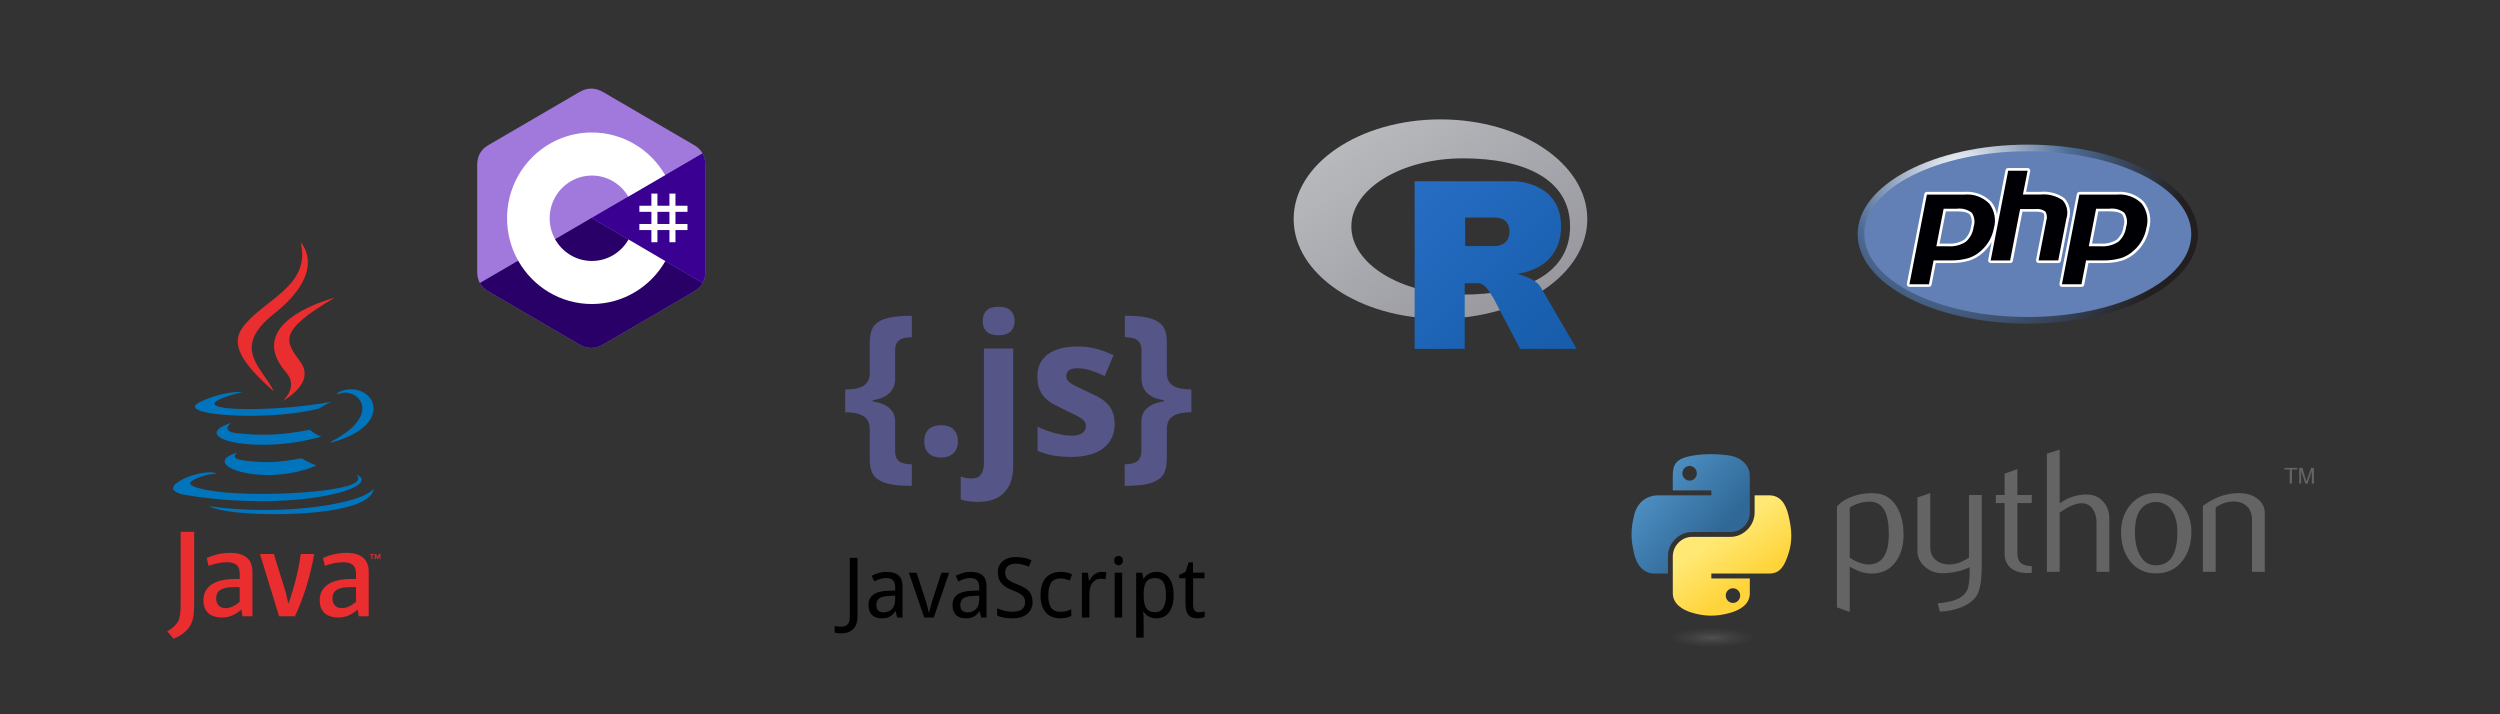 <?xml version="1.0" encoding="UTF-8"?> <svg xmlns="http://www.w3.org/2000/svg" width="315" height="90" viewBox="0 0 315 90" fill="none"><rect x="0" y="0" width="315" height="90" fill="#333333" stroke="none"/><g clip-path="url(#clip0_6115_3560)"><path d="M237.992 67.277C237.992 64.64 237.24 63.287 235.736 63.212C235.138 63.184 234.554 63.277 233.985 63.5C233.532 63.662 233.228 63.823 233.065 63.985V70.279C234.027 70.883 234.882 71.166 235.627 71.12C237.205 71.016 237.992 69.736 237.992 67.277L237.992 67.277ZM239.847 67.387C239.847 68.726 239.533 69.838 238.901 70.723C238.196 71.724 237.22 72.239 235.973 72.267C235.032 72.297 234.063 72.002 233.065 71.385V77.105L231.452 76.53V63.832C231.717 63.508 232.057 63.229 232.468 62.992C233.428 62.432 234.595 62.145 235.97 62.13L235.993 62.153C237.248 62.138 238.215 62.651 238.895 63.698C239.528 64.656 239.846 65.885 239.846 67.387H239.847ZM249.704 71.141C249.704 72.938 249.524 74.183 249.164 74.874C248.802 75.566 248.114 76.118 247.097 76.53C246.273 76.855 245.382 77.032 244.425 77.061L244.158 76.045C245.131 75.912 245.816 75.78 246.213 75.648C246.995 75.383 247.532 74.977 247.826 74.433C248.063 73.99 248.179 73.145 248.179 71.893V71.473C247.091 71.971 245.908 72.227 244.711 72.223C243.917 72.223 243.216 71.975 242.612 71.473C241.935 70.928 241.596 70.236 241.596 69.397V62.683L243.209 62.131V68.889C243.209 69.611 243.442 70.167 243.908 70.557C244.374 70.947 244.977 71.134 245.717 71.12C246.456 71.104 247.249 70.818 248.091 70.259V62.374H249.704V71.141ZM256.004 72.179L255.473 72.202C254.561 72.202 253.849 71.985 253.341 71.549C252.834 71.113 252.58 70.511 252.58 69.743V63.387H251.477V62.372H252.58V59.679L254.191 59.105V62.374H256.004V63.389H254.191V69.701C254.191 70.306 254.354 70.735 254.679 70.986C254.96 71.192 255.401 71.311 256.004 71.341V72.181V72.179ZM265.772 72.047H264.159V65.819C264.159 65.186 264.011 64.64 263.716 64.185C263.375 63.67 262.902 63.412 262.295 63.412C261.556 63.412 260.631 63.802 259.52 64.582V72.047H257.907V57.162L259.52 56.653V63.433C260.551 62.683 261.677 62.309 262.9 62.309C263.755 62.309 264.447 62.596 264.976 63.17C265.507 63.744 265.772 64.459 265.772 65.313V72.049L265.772 72.047ZM274.347 67.023C274.347 66.01 274.153 65.174 273.772 64.511C273.316 63.705 272.609 63.279 271.652 63.235C269.884 63.338 269.001 64.605 269.001 67.033C269.001 68.147 269.184 69.077 269.555 69.822C270.028 70.773 270.737 71.243 271.684 71.227C273.459 71.213 274.347 69.812 274.347 67.021L274.347 67.023ZM276.114 67.034C276.114 68.476 275.745 69.676 275.011 70.635C274.201 71.708 273.082 72.246 271.654 72.246C270.239 72.246 269.135 71.706 268.339 70.635C267.617 69.676 267.258 68.476 267.258 67.034C267.258 65.679 267.648 64.538 268.428 63.61C269.252 62.625 270.336 62.131 271.675 62.131C273.015 62.131 274.106 62.625 274.946 63.61C275.724 64.538 276.116 65.679 276.116 67.034H276.114ZM285.363 72.047H283.749V65.466C283.749 64.744 283.532 64.181 283.098 63.776C282.666 63.371 282.085 63.175 281.363 63.191C280.597 63.205 279.868 63.456 279.176 63.941V72.047H277.563V63.742C278.491 63.066 279.346 62.624 280.126 62.418C280.862 62.224 281.509 62.131 282.071 62.131C282.454 62.131 282.814 62.167 283.153 62.242C283.786 62.388 284.302 62.66 284.699 63.059C285.142 63.5 285.363 64.032 285.363 64.649V72.047Z" fill="#646464"></path><path d="M215.518 57.222C214.688 57.225 213.895 57.296 213.198 57.42C211.143 57.783 210.77 58.542 210.77 59.943V61.794H215.626V62.411H208.946C207.535 62.411 206.299 63.259 205.913 64.872C205.467 66.722 205.447 67.876 205.913 69.807C206.258 71.244 207.083 72.268 208.494 72.268H210.163V70.05C210.163 68.447 211.55 67.034 213.196 67.034H218.046C219.396 67.034 220.473 65.922 220.473 64.566V59.943C220.473 58.627 219.363 57.639 218.046 57.419C217.212 57.281 216.346 57.218 215.516 57.221L215.518 57.222ZM212.89 58.709C213.392 58.709 213.801 59.126 213.801 59.638C213.801 60.148 213.392 60.56 212.89 60.56C212.387 60.56 211.979 60.148 211.979 59.638C211.979 59.126 212.387 58.709 212.89 58.709Z" fill="url(#paint0_linear_6115_3560)"></path><path d="M221.083 62.411V64.567C221.083 66.238 219.666 67.645 218.05 67.645H213.2C211.872 67.645 210.772 68.782 210.772 70.112V74.736C210.772 76.052 211.917 76.826 213.2 77.203C214.735 77.655 216.211 77.737 218.05 77.203C219.272 76.849 220.477 76.137 220.477 74.736V72.885H215.628V72.269H222.905C224.316 72.269 224.842 71.284 225.333 69.807C225.84 68.286 225.818 66.824 225.333 64.873C224.984 63.468 224.318 62.411 222.905 62.411H221.083V62.411ZM218.355 74.119C218.858 74.119 219.266 74.532 219.266 75.042C219.266 75.553 218.859 75.97 218.355 75.97C217.854 75.97 217.444 75.553 217.444 75.042C217.444 74.531 217.854 74.119 218.355 74.119Z" fill="url(#paint1_linear_6115_3560)"></path><path d="M288.504 60.935H288.787V59.162H289.457V58.95H287.834V59.162H288.504V60.935ZM289.708 60.935H289.949V59.316L290.474 60.935H290.743L291.29 59.321V60.935H291.553V58.95H291.205L290.607 60.651L290.098 58.95H289.708V60.935" fill="#646464"></path><path opacity="0.444" d="M222.187 80.346C222.187 81.043 219.274 81.608 215.68 81.608C212.087 81.608 209.174 81.043 209.174 80.346C209.174 79.649 212.087 79.085 215.68 79.085C219.274 79.085 222.187 79.649 222.187 80.346Z" fill="url(#paint2_radial_6115_3560)"></path><path d="M109.589 54.09C109.589 53.314 109.324 52.762 108.791 52.434C108.259 52.107 107.503 51.943 106.497 51.943V49.076C106.996 49.076 107.439 49.041 107.826 48.968C108.22 48.888 108.55 48.763 108.816 48.596C109.081 48.42 109.279 48.195 109.408 47.924C109.545 47.652 109.605 47.324 109.589 46.94V43.125C109.589 42.533 109.666 42.029 109.825 41.613C109.978 41.189 110.266 40.826 110.646 40.581C111.049 40.309 111.592 40.108 112.278 39.981C112.963 39.853 113.832 39.789 114.886 39.789V42.489C114.564 42.497 114.27 42.525 114.005 42.573C113.747 42.621 113.526 42.709 113.341 42.836C113.164 42.956 113.027 43.124 112.93 43.34C112.834 43.555 112.785 43.836 112.785 44.18V47.768C112.737 49.264 111.795 50.151 109.959 50.432V50.575C110.884 50.711 111.593 51 112.079 51.44C112.564 51.88 112.803 52.475 112.785 53.228V56.816C112.785 57.16 112.834 57.439 112.93 57.656C113.027 57.872 113.163 58.04 113.341 58.159C113.525 58.288 113.753 58.376 114.005 58.422C114.296 58.473 114.591 58.501 114.886 58.507V61.219C113.826 61.219 112.962 61.16 112.278 61.027C111.593 60.893 111.05 60.699 110.646 60.427C110.266 60.181 109.978 59.819 109.825 59.395C109.672 58.971 109.589 58.463 109.589 57.871V54.091M116.462 55.614C116.462 55.238 116.521 54.922 116.619 54.667C116.737 54.403 116.884 54.191 117.078 54.031C117.273 53.87 117.49 53.754 117.754 53.682C118.026 53.608 118.306 53.572 118.588 53.574C118.857 53.572 119.126 53.609 119.385 53.682C119.642 53.754 119.868 53.87 120.061 54.031C120.254 54.191 120.407 54.403 120.52 54.667C120.638 54.923 120.689 55.239 120.689 55.614C120.689 55.974 120.633 56.283 120.52 56.539C120.408 56.795 120.255 57.007 120.061 57.175C119.866 57.344 119.635 57.467 119.385 57.535C119.135 57.615 118.87 57.655 118.588 57.655C118.29 57.655 118.012 57.615 117.754 57.535C117.505 57.467 117.273 57.344 117.078 57.175C116.88 56.999 116.723 56.782 116.619 56.539C116.514 56.283 116.462 55.975 116.462 55.614ZM123.275 63.239C122.875 63.238 122.475 63.21 122.079 63.155C121.669 63.099 121.326 63.027 121.053 62.939V60.059C121.281 60.134 121.515 60.19 121.753 60.227C121.971 60.267 122.216 60.286 122.489 60.286C122.682 60.288 122.874 60.255 123.057 60.191C123.244 60.133 123.408 60.02 123.528 59.866C123.664 59.714 123.773 59.507 123.854 59.243C123.935 58.987 123.975 58.655 123.975 58.247V43.915H127.658V58.776C127.658 59.392 127.578 59.968 127.423 60.504C127.27 61.048 127.01 61.52 126.662 61.92C126.316 62.328 125.864 62.648 125.309 62.88C124.754 63.111 124.077 63.228 123.28 63.228M123.824 40.441C123.824 40.097 123.883 39.814 123.981 39.59C124.075 39.374 124.22 39.185 124.404 39.038C124.593 38.892 124.811 38.79 125.044 38.738C125.302 38.681 125.565 38.652 125.829 38.653C126.089 38.652 126.349 38.68 126.602 38.738C126.838 38.794 127.053 38.894 127.23 39.038C127.415 39.173 127.56 39.358 127.665 39.59C127.782 39.814 127.834 40.097 127.834 40.441C127.834 40.777 127.777 41.062 127.665 41.293C127.56 41.526 127.415 41.714 127.23 41.857C127.053 41.993 126.844 42.093 126.602 42.158C126.367 42.214 126.103 42.242 125.83 42.242C125.566 42.243 125.302 42.215 125.045 42.158C124.814 42.099 124.597 41.997 124.405 41.857C124.228 41.714 124.087 41.526 123.982 41.293C123.877 41.061 123.825 40.777 123.825 40.441M140.455 53.347C140.455 54.05 140.325 54.667 140.068 55.194C139.816 55.717 139.438 56.17 138.97 56.514C138.494 56.865 137.919 57.13 137.242 57.306C136.566 57.481 135.809 57.569 134.972 57.569C134.529 57.569 134.118 57.553 133.74 57.521C133.38 57.5 133.021 57.456 132.666 57.389L131.688 57.155C131.363 57.055 131.044 56.935 130.734 56.795V53.761C131.072 53.929 131.427 54.081 131.797 54.217L132.92 54.577L133.995 54.811C134.349 54.867 134.675 54.895 134.972 54.895C135.302 54.895 135.585 54.867 135.818 54.811C136.022 54.764 136.214 54.679 136.386 54.559C136.526 54.462 136.639 54.33 136.712 54.176C136.784 54.023 136.821 53.864 136.821 53.696C136.821 53.528 136.792 53.38 136.736 53.251C136.688 53.115 136.571 52.975 136.386 52.831C136.201 52.679 135.926 52.511 135.564 52.328L134.127 51.626L132.594 50.846C132.167 50.583 131.813 50.29 131.531 49.97C131.257 49.65 131.052 49.285 130.915 48.878C130.778 48.471 130.709 47.97 130.709 47.403C130.709 46.779 130.829 46.235 131.071 45.764C131.306 45.292 131.66 44.9 132.097 44.594C132.535 44.288 133.071 44.05 133.691 43.892C134.319 43.732 135.016 43.658 135.781 43.658C136.586 43.658 137.351 43.75 138.075 43.934C138.799 44.118 139.544 44.394 140.309 44.762L139.192 47.383C138.623 47.112 138.038 46.876 137.441 46.675C136.886 46.492 136.33 46.399 135.774 46.399C135.275 46.399 134.913 46.487 134.687 46.662C134.469 46.838 134.361 47.072 134.361 47.382C134.361 47.542 134.389 47.686 134.446 47.814C134.502 47.934 134.615 48.062 134.784 48.198C134.953 48.326 135.196 48.47 135.49 48.629L136.686 49.194L138.232 49.937C138.691 50.171 139.086 50.453 139.409 50.764C139.733 51.076 139.998 51.44 140.17 51.856C140.342 52.272 140.435 52.776 140.435 53.368M147.009 57.87C147.009 58.462 146.933 58.97 146.774 59.394C146.615 59.818 146.344 60.163 145.94 60.426C145.546 60.698 145.006 60.898 144.322 61.026C143.638 61.154 142.767 61.218 141.713 61.218V58.5C142.005 58.495 142.296 58.467 142.583 58.416C142.84 58.368 143.058 58.28 143.235 58.153C143.423 58.03 143.57 57.855 143.658 57.649C143.763 57.432 143.815 57.153 143.815 56.809V53.221C143.791 52.469 144.024 51.873 144.522 51.433C145.019 50.993 145.717 50.705 146.642 50.569V50.425C144.814 50.144 143.876 49.257 143.828 47.761V44.173C143.828 43.829 143.769 43.549 143.671 43.333C143.583 43.127 143.436 42.952 143.248 42.829C143.071 42.7 142.853 42.612 142.596 42.565C142.309 42.515 142.018 42.487 141.726 42.481V39.782C142.786 39.782 143.651 39.84 144.335 39.973C145.019 40.107 145.559 40.301 145.953 40.573C146.356 40.836 146.633 41.182 146.786 41.605C146.94 42.015 147.022 42.525 147.022 43.117V46.932C147.014 47.316 147.081 47.644 147.203 47.916C147.326 48.188 147.53 48.412 147.795 48.588C148.06 48.756 148.387 48.88 148.773 48.96C149.167 49.032 149.615 49.068 150.113 49.068V51.935C149.112 51.935 148.338 52.099 147.806 52.427C147.276 52.754 147.021 53.307 147.021 54.083V57.862" fill="#555588"></path><path d="M105.972 79.81C105.795 79.81 105.642 79.798 105.511 79.773C105.38 79.753 105.266 79.724 105.17 79.686V78.862C105.294 78.894 105.42 78.918 105.548 78.934C105.692 78.955 105.837 78.966 105.983 78.965C106.112 78.965 106.241 78.947 106.365 78.913C106.495 78.883 106.616 78.823 106.718 78.739C106.825 78.653 106.911 78.534 106.977 78.384C107.043 78.234 107.075 78.041 107.075 77.808V70.29H108.043V77.706C108.043 78.066 107.991 78.377 107.888 78.642C107.798 78.889 107.653 79.113 107.463 79.295C107.279 79.472 107.056 79.605 106.811 79.68C106.559 79.766 106.215 79.809 105.908 79.809M112.853 77.027H112.812C112.708 77.169 112.594 77.303 112.47 77.428C112.359 77.536 112.234 77.628 112.098 77.701C111.956 77.775 111.804 77.829 111.647 77.861C111.481 77.896 111.29 77.912 111.072 77.912C110.834 77.912 110.615 77.877 110.415 77.809C110.219 77.75 110.04 77.646 109.892 77.505C109.747 77.365 109.633 77.189 109.551 76.981C109.468 76.768 109.433 76.513 109.433 76.23C109.433 75.668 109.631 75.236 110.022 74.934C110.422 74.632 111.023 74.468 111.844 74.44L112.796 74.404V74.049C112.796 73.82 112.77 73.628 112.718 73.474C112.67 73.319 112.598 73.196 112.5 73.103C112.403 73.005 112.282 72.934 112.148 72.897C111.993 72.854 111.833 72.833 111.672 72.836C111.4 72.834 111.129 72.875 110.87 72.959C110.626 73.04 110.389 73.14 110.161 73.257L109.83 72.553C110.085 72.416 110.37 72.299 110.684 72.203C111.004 72.106 111.337 72.057 111.672 72.059C112.025 72.059 112.328 72.095 112.583 72.167C112.843 72.236 113.055 72.347 113.219 72.501C113.393 72.659 113.523 72.859 113.598 73.082C113.681 73.317 113.715 73.605 113.715 73.941V77.809H113.042L112.853 77.027ZM111.322 77.153C111.521 77.155 111.719 77.122 111.907 77.055C112.082 76.993 112.241 76.893 112.372 76.763C112.503 76.629 112.605 76.462 112.678 76.264C112.755 76.062 112.792 75.825 112.792 75.554V75.045L112.052 75.082C111.741 75.095 111.48 75.129 111.27 75.184C111.06 75.24 110.89 75.317 110.764 75.416C110.646 75.512 110.55 75.63 110.495 75.771C110.437 75.92 110.409 76.079 110.412 76.239C110.412 76.555 110.494 76.786 110.66 76.933C110.829 77.081 111.05 77.155 111.323 77.155M114.514 72.162H115.487L116.518 75.305L116.653 75.742L116.809 76.287L116.948 76.811L117.037 77.187H117.073L117.161 76.811L117.301 76.287L117.456 75.742L117.592 75.305L118.622 72.162H119.595L117.65 77.809H116.454L114.514 72.162ZM123.44 77.027H123.399C123.296 77.169 123.181 77.303 123.057 77.428C122.83 77.647 122.544 77.797 122.234 77.861C122.068 77.896 121.877 77.912 121.659 77.912C121.421 77.912 121.202 77.877 121.002 77.809C120.806 77.75 120.627 77.646 120.479 77.505C120.334 77.365 120.22 77.189 120.138 76.981C120.055 76.768 120.02 76.513 120.02 76.23C120.02 75.668 120.218 75.236 120.609 74.934C121.009 74.632 121.61 74.468 122.431 74.44L123.383 74.404V74.049C123.383 73.82 123.357 73.628 123.305 73.474C123.257 73.319 123.185 73.196 123.087 73.103C122.99 73.005 122.869 72.934 122.735 72.897C122.58 72.854 122.42 72.833 122.259 72.836C121.987 72.834 121.716 72.875 121.457 72.959C121.213 73.04 120.976 73.14 120.748 73.257L120.417 72.553C120.672 72.416 120.957 72.299 121.271 72.203C121.591 72.106 121.925 72.057 122.26 72.059C122.612 72.059 122.915 72.095 123.171 72.167C123.43 72.236 123.642 72.347 123.807 72.501C123.981 72.659 124.111 72.859 124.185 73.082C124.269 73.317 124.303 73.605 124.303 73.941V77.809H123.626L123.44 77.027ZM121.909 77.156C122.108 77.158 122.306 77.124 122.494 77.058C122.669 76.996 122.828 76.896 122.959 76.766C123.09 76.631 123.192 76.465 123.265 76.267C123.342 76.064 123.379 75.828 123.379 75.557V75.048L122.639 75.085C122.328 75.098 122.068 75.132 121.857 75.188C121.647 75.243 121.477 75.32 121.351 75.419C121.233 75.515 121.137 75.633 121.082 75.774C121.024 75.923 120.996 76.082 120.999 76.242C120.999 76.558 121.081 76.789 121.247 76.936C121.416 77.084 121.637 77.157 121.91 77.157M130.115 75.798C130.115 76.131 130.054 76.429 129.933 76.694C129.819 76.951 129.645 77.178 129.426 77.357C129.205 77.533 128.936 77.678 128.619 77.774C128.301 77.866 127.945 77.912 127.548 77.912C127.187 77.914 126.826 77.883 126.471 77.82C126.14 77.761 125.862 77.674 125.638 77.558V76.643L126.037 76.806L126.508 76.945L127.02 77.048C127.193 77.072 127.368 77.084 127.543 77.084C128.095 77.084 128.503 76.981 128.764 76.776C129.029 76.57 129.163 76.276 129.163 75.891C129.166 75.727 129.14 75.563 129.085 75.408C129.037 75.271 128.95 75.146 128.821 75.032C128.704 74.915 128.53 74.798 128.319 74.699C128.061 74.565 127.794 74.447 127.522 74.344C127.243 74.238 126.975 74.107 126.72 73.954C126.496 73.81 126.309 73.648 126.16 73.47C126.015 73.292 125.907 73.09 125.834 72.863C125.765 72.637 125.73 72.38 125.73 72.092C125.73 71.79 125.786 71.522 125.895 71.285C126.002 71.053 126.161 70.849 126.361 70.688C126.572 70.518 126.815 70.39 127.075 70.312C127.355 70.227 127.662 70.184 127.996 70.184C128.407 70.184 128.776 70.223 129.104 70.302C129.432 70.378 129.723 70.475 129.978 70.594L129.625 71.396C129.401 71.296 129.145 71.211 128.859 71.138C128.572 71.063 128.276 71.025 127.979 71.026C127.558 71.026 127.231 71.123 127.002 71.318C126.887 71.413 126.796 71.533 126.734 71.668C126.673 71.804 126.644 71.951 126.648 72.1C126.648 72.295 126.674 72.465 126.726 72.609C126.782 72.755 126.87 72.887 126.985 72.995C127.105 73.107 127.264 73.216 127.456 73.319C127.656 73.418 127.901 73.525 128.191 73.638C128.473 73.746 128.748 73.873 129.013 74.018C129.233 74.135 129.434 74.284 129.609 74.46C129.767 74.623 129.889 74.818 129.966 75.031C130.048 75.248 130.092 75.512 130.092 75.807M133.598 77.912C133.249 77.912 132.923 77.853 132.62 77.752C132.319 77.644 132.048 77.468 131.828 77.237C131.605 77.001 131.428 76.701 131.301 76.337C131.173 75.97 131.109 75.53 131.109 75.015C131.109 74.477 131.168 74.02 131.306 73.647C131.437 73.269 131.616 72.965 131.844 72.732C132.069 72.5 132.345 72.323 132.651 72.217C132.957 72.11 133.287 72.057 133.64 72.057C133.905 72.057 134.169 72.086 134.427 72.144C134.651 72.191 134.868 72.263 135.074 72.36L134.795 73.153C134.715 73.117 134.627 73.086 134.531 73.055C134.434 73.02 134.336 72.991 134.236 72.967C134.133 72.939 134.03 72.919 133.93 72.906C133.836 72.889 133.741 72.88 133.646 72.88C133.104 72.88 132.703 73.053 132.46 73.399C132.212 73.742 132.087 74.277 132.087 75.004C132.087 75.727 132.205 76.257 132.46 76.593C132.712 76.925 133.093 77.091 133.604 77.091C133.859 77.094 134.113 77.063 134.359 76.999C134.572 76.939 134.78 76.864 134.981 76.772V77.606C134.791 77.707 134.589 77.783 134.38 77.832C134.17 77.884 133.897 77.909 133.59 77.909M138.754 72.059L139.09 72.075C139.198 72.08 139.305 72.092 139.411 72.111L139.293 72.975L138.999 72.934C138.899 72.92 138.804 72.914 138.714 72.914C138.496 72.914 138.298 72.958 138.125 73.047C137.943 73.135 137.784 73.264 137.66 73.423C137.524 73.597 137.424 73.796 137.365 74.009C137.293 74.255 137.258 74.509 137.261 74.765V77.809H136.319V72.162H137.085L137.198 73.196H137.24L137.514 72.769C137.61 72.637 137.721 72.516 137.846 72.409C137.969 72.304 138.109 72.218 138.26 72.157C138.429 72.09 138.611 72.057 138.793 72.059M141.397 77.809H140.454V72.162H141.397V77.809ZM140.537 70.188C140.646 70.094 140.786 70.045 140.93 70.049C141.003 70.048 141.074 70.06 141.142 70.085C141.209 70.105 141.269 70.14 141.318 70.188C141.372 70.24 141.413 70.303 141.437 70.373C141.468 70.445 141.484 70.533 141.484 70.635C141.484 70.834 141.429 70.984 141.319 71.083C141.212 71.179 141.084 71.227 140.931 71.227C140.778 71.227 140.64 71.155 140.533 71.058C140.43 70.962 140.38 70.813 140.381 70.623C140.382 70.43 140.44 70.28 140.537 70.188ZM145.722 77.911C145.535 77.913 145.349 77.891 145.168 77.844C145.004 77.8 144.853 77.742 144.718 77.669C144.59 77.596 144.472 77.508 144.366 77.407C144.268 77.31 144.178 77.205 144.097 77.093H144.035L144.066 77.427L144.087 77.705L144.097 77.926V80.338H143.155V72.162H143.921L144.056 72.923H144.097C144.176 72.804 144.266 72.692 144.366 72.589C144.468 72.482 144.585 72.39 144.713 72.316C144.854 72.235 145.006 72.173 145.164 72.132C145.346 72.081 145.534 72.057 145.723 72.059C146.046 72.059 146.342 72.121 146.608 72.244C146.873 72.368 147.099 72.553 147.285 72.8C147.475 73.044 147.621 73.347 147.725 73.711C147.829 74.074 147.88 74.496 147.88 74.976C147.88 75.459 147.828 75.884 147.725 76.251C147.621 76.614 147.475 76.92 147.285 77.166C147.099 77.413 146.873 77.599 146.608 77.727C146.343 77.844 145.982 77.912 145.657 77.912M145.541 72.836C145.279 72.836 145.057 72.875 144.873 72.954C144.694 73.033 144.547 73.153 144.433 73.314C144.32 73.475 144.24 73.676 144.185 73.915C144.129 74.195 144.1 74.479 144.097 74.764V74.975C144.094 75.284 144.117 75.594 144.164 75.9C144.213 76.168 144.292 76.394 144.402 76.579C144.511 76.756 144.667 76.9 144.853 76.996C145.039 77.088 145.272 77.134 145.552 77.134C146.023 77.134 146.359 76.947 146.576 76.574C146.794 76.2 146.907 75.663 146.908 74.965C146.908 74.251 146.797 73.718 146.577 73.365C146.357 73.013 146.014 72.836 145.541 72.836ZM151.018 77.145C151.08 77.145 151.15 77.139 151.226 77.135L151.454 77.109L151.65 77.073L151.79 77.036V77.746C151.745 77.767 151.688 77.787 151.613 77.808C151.538 77.829 151.462 77.847 151.385 77.859C151.303 77.877 151.216 77.888 151.126 77.895C151.039 77.906 150.951 77.911 150.862 77.911C150.649 77.911 150.45 77.883 150.274 77.829C150.093 77.775 149.929 77.678 149.797 77.546C149.665 77.412 149.562 77.232 149.486 77.006C149.41 76.776 149.373 76.488 149.373 76.142V72.865H148.57V72.449L149.373 72.047L149.776 70.864H150.32V72.16H151.761V72.865H150.332V76.141C150.332 76.474 150.391 76.724 150.493 76.892C150.594 77.06 150.782 77.144 151.031 77.144" fill="black"></path><path d="M29.951 57.021C29.951 57.021 28.642 57.782 30.883 58.04C33.598 58.35 34.986 58.305 37.977 57.74C37.977 57.74 38.766 58.233 39.864 58.66C33.156 61.533 24.682 58.493 29.951 57.021ZM29.13 53.27C29.13 53.27 27.662 54.357 29.905 54.589C32.806 54.888 35.096 54.913 39.061 54.149C39.061 54.149 39.608 54.706 40.47 55.009C32.361 57.381 23.328 55.196 29.13 53.27Z" fill="#0074BD"></path><path d="M36.04 46.906C37.694 48.81 35.606 50.521 35.606 50.521C35.606 50.521 39.803 48.355 37.876 45.641C36.075 43.112 34.696 41.855 42.167 37.522C42.167 37.522 30.438 40.45 36.04 46.906Z" fill="#EA2D2E"></path><path d="M44.912 59.795C44.912 59.795 45.881 60.594 43.845 61.212C39.974 62.385 27.731 62.738 24.33 61.258C23.108 60.727 25.401 59.989 26.121 59.834C26.873 59.671 27.303 59.701 27.303 59.701C25.943 58.743 18.515 61.581 23.53 62.395C37.206 64.611 48.459 61.396 44.912 59.795ZM30.58 49.383C30.58 49.383 24.353 50.862 28.375 51.4C30.074 51.627 33.459 51.575 36.614 51.31C39.191 51.094 41.778 50.631 41.778 50.631C41.778 50.631 40.87 51.021 40.212 51.47C33.887 53.133 21.671 52.358 25.188 50.658C28.162 49.219 30.58 49.383 30.58 49.383ZM41.752 55.626C48.181 52.286 45.208 49.077 43.133 49.509C42.626 49.615 42.398 49.707 42.398 49.707C42.398 49.707 42.587 49.41 42.947 49.283C47.052 47.841 50.208 53.539 41.623 55.796C41.623 55.796 41.722 55.706 41.752 55.626Z" fill="#0074BD"></path><path d="M37.877 30.523C37.877 30.523 41.437 34.085 34.5 39.56C28.937 43.954 33.231 46.459 34.497 49.321C31.25 46.391 28.868 43.812 30.466 41.411C32.812 37.889 39.313 36.18 37.877 30.523Z" fill="#EA2D2E"></path><path d="M31.212 64.679C37.382 65.074 46.859 64.46 47.083 61.541C47.083 61.541 46.652 62.647 41.983 63.525C36.717 64.516 30.22 64.401 26.368 63.765C26.368 63.765 27.157 64.419 31.212 64.679Z" fill="#0074BD"></path><path d="M46.798 69.916H46.61V69.811H47.116V69.916H46.929V70.441H46.798L46.798 69.916ZM47.808 69.942H47.806L47.62 70.441H47.533L47.348 69.942H47.346V70.441H47.222V69.811H47.404L47.576 70.257L47.748 69.811H47.929V70.441H47.808V69.942ZM30.201 75.835C29.62 76.34 29.005 76.623 28.452 76.623C27.665 76.623 27.239 76.151 27.239 75.394C27.239 74.575 27.695 73.975 29.525 73.975H30.201L30.201 75.835ZM31.808 77.647V72.038C31.808 70.604 30.99 69.659 29.02 69.659C27.87 69.659 26.862 69.943 26.042 70.305L26.278 71.298C26.924 71.061 27.758 70.841 28.578 70.841C29.713 70.841 30.201 71.298 30.201 72.244V72.953H29.634C26.876 72.953 25.632 74.022 25.632 75.631C25.632 77.018 26.452 77.805 27.996 77.805C28.988 77.805 29.729 77.396 30.421 76.796L30.547 77.647L31.808 77.647ZM37.167 77.647H35.164L32.754 69.802H34.503L35.999 74.623L36.332 76.071C37.088 73.976 37.623 71.85 37.891 69.803H39.593C39.137 72.385 38.316 75.221 37.167 77.647ZM44.852 75.835C44.269 76.34 43.653 76.623 43.102 76.623C42.315 76.623 41.889 76.151 41.889 75.394C41.889 74.575 42.347 73.975 44.174 73.975H44.852L44.852 75.835ZM46.459 77.647V72.038C46.459 70.604 45.639 69.659 43.671 69.659C42.52 69.659 41.512 69.943 40.692 70.305L40.929 71.298C41.574 71.061 42.41 70.841 43.229 70.841C44.363 70.841 44.852 71.298 44.852 72.244V72.953H44.285C41.527 72.953 40.283 74.022 40.283 75.631C40.283 77.018 41.102 77.805 42.645 77.805C43.638 77.805 44.378 77.396 45.072 76.796L45.199 77.647L46.459 77.647ZM23.871 78.98C23.414 79.649 22.673 80.179 21.864 80.477L21.071 79.543C21.688 79.227 22.216 78.716 22.461 78.24C22.673 77.817 22.762 77.272 22.762 75.969V67.011H24.468V75.846C24.468 77.589 24.33 78.294 23.871 78.98Z" fill="#EA2D2E"></path><g clip-path="url(#clip1_6115_3560)"><path d="M88.871 20.769C88.87 20.22 88.754 19.734 88.519 19.318C88.288 18.908 87.943 18.564 87.479 18.293C83.653 16.061 79.822 13.836 75.996 11.602C74.965 11 73.965 11.022 72.942 11.633C71.418 12.541 63.792 16.96 61.52 18.292C60.584 18.84 60.129 19.678 60.128 20.768C60.127 25.256 60.128 29.744 60.127 34.232C60.127 34.77 60.238 35.246 60.463 35.656C60.694 36.078 61.044 36.431 61.519 36.709C63.791 38.04 71.418 42.458 72.941 43.367C73.965 43.978 74.965 44 75.997 43.398C79.823 41.164 83.653 38.939 87.481 36.707C87.955 36.43 88.305 36.077 88.536 35.655C88.76 35.244 88.872 34.768 88.872 34.231C88.872 34.231 88.872 25.257 88.871 20.769Z" fill="#A179DC"></path><path d="M74.544 27.456L60.464 35.656C60.695 36.078 61.045 36.431 61.52 36.708C63.792 38.039 71.419 42.458 72.942 43.367C73.966 43.978 74.966 44 75.998 43.398C79.823 41.163 83.654 38.939 87.481 36.707C87.956 36.429 88.306 36.076 88.537 35.654L74.544 27.456Z" fill="#280068"></path><path d="M88.871 20.769C88.871 20.219 88.755 19.734 88.52 19.317L74.544 27.456L88.537 35.655C88.761 35.244 88.872 34.768 88.873 34.231C88.873 34.231 88.873 25.257 88.871 20.769Z" fill="#390091"></path><path d="M82.835 24.391V25.923H84.35V24.391H85.108V25.923H86.623V26.69H85.108V28.222H86.623V28.988H85.108V30.521H84.35V28.988H82.835V30.521H82.077V28.988H80.561V28.222H82.077V26.69H80.561V25.923H82.077V24.391H82.835ZM84.35 26.689H82.835V28.222H84.35V26.689Z" fill="white"></path><path d="M74.575 16.694C78.528 16.694 81.979 18.864 83.827 22.092L83.809 22.061L79.159 24.769C78.243 23.2 76.563 22.141 74.636 22.119L74.575 22.119C71.637 22.119 69.255 24.528 69.255 27.5C69.254 28.436 69.496 29.357 69.957 30.169C70.874 31.789 72.598 32.881 74.575 32.881C76.565 32.881 78.299 31.775 79.211 30.138L79.189 30.177L83.833 32.898C82.005 36.098 78.601 38.262 74.694 38.305L74.575 38.306C70.61 38.306 67.15 36.122 65.306 32.877C64.406 31.294 63.891 29.458 63.891 27.5C63.891 21.532 68.674 16.693 74.575 16.693L74.575 16.694Z" fill="white"></path></g><g clip-path="url(#clip2_6115_3560)"><path fill-rule="evenodd" clip-rule="evenodd" d="M181.5 40.154C171.283 40.154 163 34.533 163 27.599C163 20.664 171.283 15.043 181.5 15.043C191.717 15.043 200 20.664 200 27.599C200 34.533 191.717 40.154 181.5 40.154ZM184.332 19.952C176.566 19.952 170.27 23.795 170.27 28.535C170.27 33.276 176.566 37.119 184.332 37.119C192.097 37.119 197.829 34.491 197.829 28.535C197.829 22.581 192.098 19.952 184.332 19.952Z" fill="url(#paint3_linear_6115_3560)"></path><path fill-rule="evenodd" clip-rule="evenodd" d="M191.174 34.49C191.174 34.49 192.294 34.833 192.945 35.166C193.17 35.283 193.561 35.513 193.843 35.816C194.119 36.113 194.253 36.414 194.253 36.414L198.666 43.954L191.533 43.957L188.198 37.61C188.198 37.61 187.515 36.421 187.095 36.076C186.745 35.788 186.595 35.686 186.248 35.686H184.554L184.555 43.952L178.244 43.955V22.839H190.918C190.918 22.839 196.691 22.945 196.691 28.511C196.691 34.076 191.175 34.49 191.175 34.49L191.174 34.49ZM188.429 27.42L184.609 27.417L184.607 31.008H188.43C188.43 31.008 190.2 31.002 190.2 29.181C190.2 27.324 188.43 27.421 188.43 27.421L188.429 27.42Z" fill="url(#paint4_linear_6115_3560)"></path></g><path d="M255.5 40.778C267.34 40.778 276.938 35.728 276.938 29.5C276.938 23.271 267.34 18.222 255.5 18.222C243.66 18.222 234.062 23.271 234.062 29.5C234.062 35.728 243.66 40.778 255.5 40.778Z" fill="url(#paint5_radial_6115_3560)"></path><path d="M255.5 39.94C266.877 39.94 276.1 35.266 276.1 29.5C276.1 23.734 266.877 19.06 255.5 19.06C244.123 19.06 234.9 23.734 234.9 29.5C234.9 35.266 244.123 39.94 255.5 39.94Z" fill="#6280B6"></path><path d="M259.673 32.868L260.694 27.61C260.84 27.16 260.864 26.68 260.764 26.218C260.663 25.755 260.443 25.328 260.124 24.978C259.235 24.347 258.147 24.061 257.062 24.174H255.296L255.803 21.571C255.813 21.523 255.811 21.473 255.799 21.425C255.786 21.377 255.764 21.332 255.732 21.294C255.701 21.256 255.661 21.226 255.617 21.205C255.572 21.184 255.523 21.173 255.474 21.173H253.024C252.946 21.173 252.871 21.2 252.811 21.249C252.751 21.299 252.71 21.367 252.695 21.444L251.609 27.027C251.526 26.43 251.272 25.87 250.879 25.413C250.441 24.974 249.913 24.637 249.331 24.423C248.749 24.21 248.128 24.126 247.51 24.177H242.791C242.713 24.177 242.638 24.204 242.577 24.254C242.517 24.303 242.476 24.372 242.462 24.448L240.266 35.749C240.256 35.797 240.258 35.847 240.27 35.895C240.283 35.943 240.305 35.987 240.337 36.025C240.368 36.063 240.408 36.094 240.452 36.115C240.497 36.136 240.546 36.147 240.595 36.147H243.05C243.127 36.147 243.203 36.12 243.263 36.071C243.323 36.021 243.364 35.952 243.379 35.876L243.91 33.143H245.748C246.559 33.164 247.369 33.061 248.149 32.836C248.806 32.619 249.407 32.258 249.91 31.781C250.321 31.407 250.672 30.971 250.951 30.489L250.511 32.748C250.502 32.796 250.504 32.846 250.516 32.894C250.528 32.941 250.551 32.986 250.582 33.024C250.614 33.062 250.653 33.093 250.698 33.114C250.742 33.135 250.791 33.146 250.841 33.146H253.291C253.368 33.146 253.444 33.119 253.504 33.069C253.564 33.02 253.605 32.951 253.62 32.875L254.825 26.672H256.5C257.214 26.672 257.419 26.814 257.48 26.875C257.541 26.936 257.633 27.128 257.518 27.747L256.546 32.746C256.537 32.794 256.538 32.844 256.551 32.892C256.563 32.94 256.585 32.984 256.617 33.023C256.648 33.06 256.688 33.091 256.732 33.112C256.777 33.133 256.826 33.144 256.875 33.144H259.356C259.432 33.141 259.505 33.112 259.563 33.062C259.62 33.012 259.659 32.944 259.673 32.868ZM248.349 28.529C248.274 29.172 247.969 29.766 247.49 30.201C246.888 30.575 246.183 30.748 245.477 30.693H244.386L245.175 26.633H246.585C247.622 26.633 248.038 26.855 248.207 27.041C248.335 27.264 248.414 27.513 248.439 27.769C248.464 28.026 248.433 28.285 248.349 28.529Z" fill="white"></path><path d="M270.117 25.414C269.679 24.976 269.151 24.638 268.569 24.425C267.987 24.211 267.366 24.127 266.748 24.179H262.015C261.938 24.179 261.862 24.206 261.802 24.255C261.742 24.305 261.701 24.373 261.686 24.45L259.49 35.75C259.481 35.799 259.483 35.849 259.495 35.897C259.507 35.944 259.53 35.989 259.561 36.027C259.593 36.065 259.632 36.096 259.677 36.117C259.721 36.138 259.77 36.148 259.82 36.148H262.282C262.36 36.148 262.435 36.121 262.495 36.072C262.555 36.023 262.596 35.954 262.611 35.877L263.142 33.144H264.98C265.791 33.166 266.601 33.063 267.381 32.838C268.038 32.62 268.64 32.26 269.142 31.783C270.002 31.008 270.581 29.971 270.789 28.832C270.954 28.25 270.979 27.637 270.862 27.043C270.746 26.449 270.49 25.891 270.117 25.414ZM267.565 28.529C267.49 29.172 267.185 29.766 266.706 30.201C266.102 30.576 265.395 30.747 264.687 30.691H263.6L264.389 26.632H265.799C266.836 26.632 267.252 26.854 267.421 27.039C267.55 27.263 267.629 27.512 267.654 27.768C267.679 28.026 267.648 28.285 267.565 28.529Z" fill="white"></path><path d="M246.585 26.297C246.915 26.255 247.251 26.279 247.571 26.368C247.892 26.457 248.193 26.608 248.454 26.814C248.624 27.074 248.731 27.369 248.77 27.677C248.808 27.985 248.776 28.298 248.677 28.592C248.589 29.315 248.239 29.982 247.693 30.465C247.035 30.889 246.257 31.087 245.476 31.031H243.979L244.897 26.301L246.585 26.297ZM240.587 35.815H243.049L243.633 32.81H245.741C246.517 32.832 247.292 32.733 248.038 32.518C248.65 32.316 249.21 31.98 249.676 31.535C250.484 30.808 251.028 29.835 251.223 28.766C251.377 28.235 251.405 27.675 251.302 27.131C251.2 26.587 250.971 26.075 250.633 25.637C250.227 25.234 249.737 24.926 249.199 24.732C248.661 24.538 248.087 24.465 247.517 24.516H242.79L240.587 35.815Z" fill="#000004"></path><path d="M253.03 21.51H255.48L254.887 24.514H257.063C258.062 24.41 259.066 24.663 259.896 25.231C260.17 25.543 260.358 25.922 260.44 26.329C260.522 26.736 260.495 27.158 260.363 27.552L259.341 32.81H256.862L257.835 27.811C257.902 27.62 257.927 27.416 257.905 27.215C257.884 27.014 257.818 26.82 257.712 26.647C257.358 26.393 256.92 26.284 256.487 26.341H254.535L253.276 32.815H250.826L253.03 21.51Z" fill="#000004"></path><path d="M265.801 26.297C266.131 26.255 266.466 26.279 266.787 26.368C267.108 26.457 267.408 26.608 267.67 26.814C267.839 27.074 267.947 27.369 267.986 27.677C268.024 27.985 267.992 28.298 267.892 28.592C267.805 29.315 267.455 29.982 266.909 30.465C266.25 30.89 265.47 31.088 264.687 31.031H263.19L264.109 26.301L265.801 26.297ZM259.803 35.815H262.265L262.848 32.81H264.957C265.733 32.832 266.508 32.733 267.254 32.518C267.866 32.316 268.426 31.98 268.892 31.535C269.7 30.808 270.244 29.835 270.439 28.766C270.593 28.235 270.62 27.675 270.518 27.131C270.416 26.587 270.187 26.075 269.849 25.637C269.443 25.234 268.953 24.926 268.415 24.732C267.877 24.538 267.303 24.465 266.733 24.516H261.999L259.803 35.815Z" fill="#000004"></path></g><defs><linearGradient id="paint0_linear_6115_3560" x1="205.573" y1="57.221" x2="216.678" y2="66.868" gradientUnits="userSpaceOnUse"><stop stop-color="#5A9FD4"></stop><stop offset="1" stop-color="#306998"></stop></linearGradient><linearGradient id="paint1_linear_6115_3560" x1="218.236" y1="74.886" x2="214.271" y2="69.221" gradientUnits="userSpaceOnUse"><stop stop-color="#FFD43B"></stop><stop offset="1" stop-color="#FFE873"></stop></linearGradient><radialGradient id="paint2_radial_6115_3560" cx="0" cy="0" r="1" gradientUnits="userSpaceOnUse" gradientTransform="translate(215.68 80.346) rotate(-90) scale(1.262 5.546)"><stop stop-color="#B8B8B8" stop-opacity="0.498"></stop><stop offset="1" stop-color="#7F7F7F" stop-opacity="0"></stop></radialGradient><linearGradient id="paint3_linear_6115_3560" x1="163" y1="-0.394" x2="200.682" y2="55.128" gradientUnits="userSpaceOnUse"><stop stop-color="#CBCED0"></stop><stop offset="1" stop-color="#84838B"></stop></linearGradient><linearGradient id="paint4_linear_6115_3560" x1="178.244" y1="22.839" x2="198.943" y2="43.682" gradientUnits="userSpaceOnUse"><stop stop-color="#276DC3"></stop><stop offset="1" stop-color="#165CAA"></stop></linearGradient><radialGradient id="paint5_radial_6115_3560" cx="0" cy="0" r="1" gradientUnits="userSpaceOnUse" gradientTransform="translate(246.934 22.188) scale(28.151 28.151)"><stop stop-color="white"></stop><stop offset="0.5" stop-color="#4C6B96"></stop><stop offset="1" stop-color="#231F20"></stop></radialGradient><clipPath id="clip0_6115_3560"><rect width="315" height="90" fill="white"></rect></clipPath><clipPath id="clip1_6115_3560"><rect width="29" height="33" fill="white" transform="translate(60 11)"></rect></clipPath><clipPath id="clip2_6115_3560"><rect width="37" height="29" fill="white" transform="translate(163 15)"></rect></clipPath></defs></svg> 